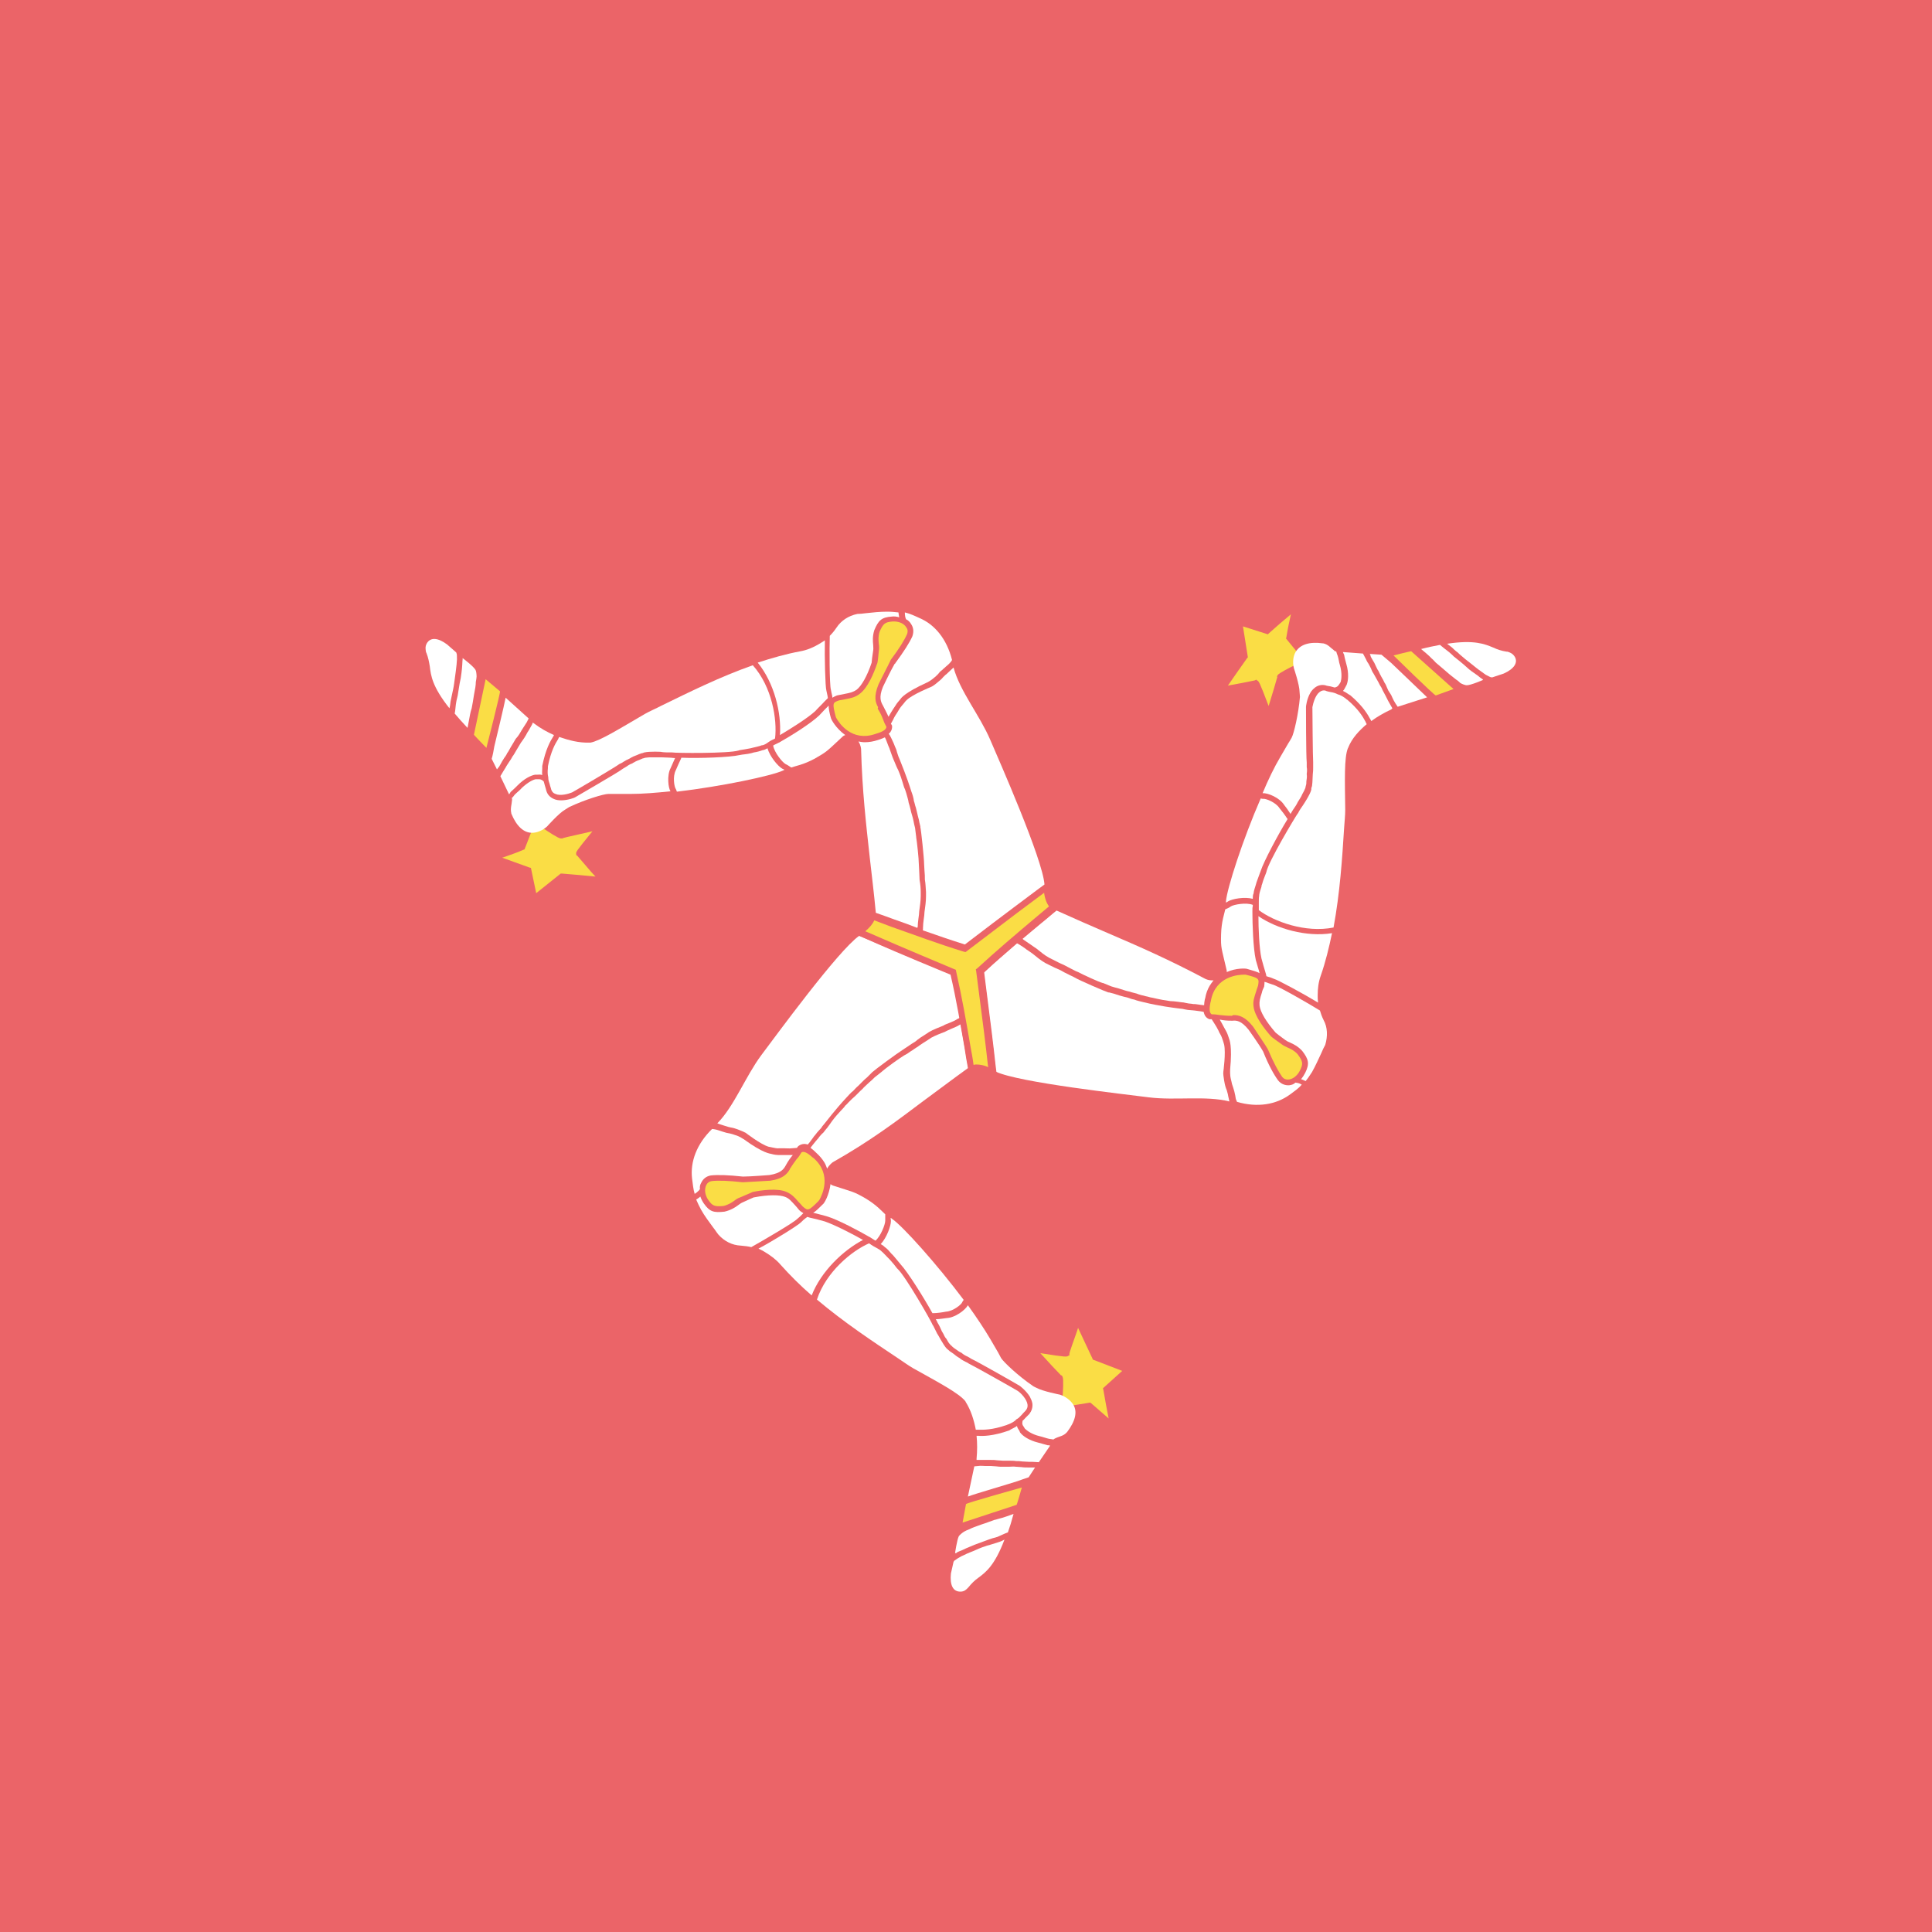 <?xml version="1.0" encoding="utf-8"?>
<!-- Generator: Adobe Illustrator 18.1.1, SVG Export Plug-In . SVG Version: 6.00 Build 0)  -->
<svg version="1.1" id="Flag" class="flag-im" xmlns="http://www.w3.org/2000/svg" xmlns:xlink="http://www.w3.org/1999/xlink" x="0px" y="0px"
	 viewBox="0 0 512 512" style="enable-background:new 0 0 512 512;" xml:space="preserve">
<style type="text/css">
	.flag-im .st0{clip-path:url(#SVGID_2_);fill:#EB6468;}
	.flag-im .st1{overflow:visible;}
	.flag-im .st2{fill:#FADD45;}
	.flag-im .st3{fill:#FFFFFF;}
	.flag-im .st4{fill:#EB6468;}
</style>
<g>
	<rect x="0" y="0" class="st0" width="512" height="512"/>
	<g class="st1">
		<g>
			<path class="st2" d="M293.8,375.9c-0.4-2-1-5.2-1.4-7.6l-0.1-0.4l5.1-4.6l-7.8-3l-0.1-0.3c-1.2-2.6-2.9-6.1-3.8-8.1
				c-0.1,0.4-0.3,0.9-0.5,1.5c-0.7,2-1.8,5-1.8,5.4l0,0.4l-0.3,0.1c-0.4,0.3-0.5,0.4-7.4-0.7c1.7,1.9,4.7,5.1,5.5,5.9l0.2,0l0.2,0.4
				c0.3,0.5,0.1,4,0,5.2c0.3,0.5,0.8,1.8,1.1,2.6l6.2-1l0.3,0.2C290.6,373.1,292.5,374.8,293.8,375.9z"/>
			<g>
				<path class="st2" d="M256,398.6c0.1-0.3,14.8-4.4,14.8-4.4s-1.3,4.6-1.4,4.6l-14.3,4.7L256,398.6z"/>
			</g>
			<g>
				<path class="st3" d="M253.6,411.4c0,0,0.8-0.4,1.4-0.6c1.4-0.7,2.6-1.1,3.2-1.4c1.7-0.6,4-1.5,4.4-1.6c0.5-0.2,1.1-0.3,1.7-0.5
					c1-0.4,1.9-0.9,2.8-1.2c0.5-1.4,1-3,1.5-4.9c-0.5,0.2-3,1.1-3.6,1.2c-0.5,0.1-0.9,0.3-1.5,0.4c-0.9,0.3-2.1,0.8-3.4,1.2
					c-1.5,0.5-2.5,0.9-3.3,1.3c-0.5,0.2-1,0.4-1.3,0.6c-0.5,0.3-1.2,0.9-1.4,1.2c-0.5,1-1,4.5-1,4.5
					C253.5,411.6,253.6,411.5,253.6,411.4z"/>
				<path class="st3" d="M269.4,392.6c1.2-0.4,2.2-0.8,3.2-1.1l1.7-2.6c-0.2,0-0.4,0-0.5,0c-0.1,0-0.2,0-0.3,0l-0.8,0
					c-0.7,0-1.4,0-2-0.1c-0.5,0-1-0.1-1.5-0.1c-0.6-0.1-1.2,0-1.8,0c-0.6,0-1.2,0-1.8,0c-0.5,0-1,0-1.6-0.1c-0.5,0-1-0.1-1.5-0.1
					c-0.5,0-1,0-1.5,0c-0.5,0-1.1-0.1-1.7,0l-1.1,0.1l-1.7,8C258.3,395.9,268.6,392.9,269.4,392.6z"/>
				<path class="st3" d="M258.8,386.9l0.6,0c0.6,0,1.2,0,1.8,0c0.5,0,0.9,0,1.4,0c0.6,0,1.1,0,1.7,0.1c0.5,0,1,0.1,1.5,0.1
					c0.6,0,1.2,0,1.7,0c0.6,0,1.2,0,1.8,0.1c0.5,0,1,0,1.6,0.1c0.6,0,1.2,0.1,1.8,0.1c0,0,0,0,0,0l0,0c0.3,0,0.6,0,0.9,0l1.7,0.1
					l3-4.4c-0.1,0-0.3-0.1-0.5-0.1l-0.2,0c-1.1-0.3-1.7-0.5-2.5-0.7c-2.4-0.6-4-1.7-4.7-2.6l-0.1-0.1l0-0.1
					c-0.1-0.1-0.1-0.2-0.2-0.4c-0.2-0.3-0.5-0.7-0.6-1.2c-0.5,0.4-1.1,0.6-1.6,0.9l-0.5,0.3c-4.3,1.5-6.9,1.5-8.2,1.4
					c-0.2,0-0.3,0-0.4,0c0.2,1.9,0.2,4,0,6.1L258.8,386.9C258.7,386.9,258.7,386.9,258.8,386.9z"/>
				<path class="st3" d="M258.6,378.9c0.2,0,0.4,0,0.7,0c1.3,0,3.6,0.1,7.6-1.3c0.1-0.1,0.3-0.1,0.5-0.2c0.7-0.3,1.5-0.7,2-1.3
					l0.2-0.1c0.4-0.2,0.8-0.7,1.3-1.2c0.3-0.4,0.7-0.7,1-1.1c0.3-0.4,0.5-0.9,0.4-1.5c-0.2-1.4-1.7-3-2.6-3.6
					c-0.6-0.4-11.8-6.7-12.7-7.1l-0.2-0.1c-0.3-0.2-0.6-0.4-0.9-0.5c-0.5-0.3-1.1-0.5-1.6-1c-0.6-0.3-1.2-0.8-1.7-1.2
					c-0.3-0.2-0.6-0.4-0.9-0.6l-0.2-0.2c-0.2-0.2-0.4-0.3-0.6-0.5c-0.9-0.9-2.4-3.9-2.5-3.9c-0.3-0.6-0.8-1.6-1.1-2.2l-0.1-0.1
					c-0.3-0.9-7.3-13.1-9.3-14.9c0,0-0.1-0.1-0.2-0.2c-0.5-0.7-1.1-1.4-1.9-2.3c-0.2-0.2-0.4-0.4-0.6-0.6c-0.5-0.5-1-1.1-1.6-1.6
					l-0.1-0.1c-0.3-0.3-0.9-0.6-1.4-0.9c-0.4-0.2-0.9-0.5-1.2-0.7c-0.1-0.1-0.3-0.2-0.6-0.4c-4.6,2-11.4,7.6-13.8,14.9
					c7.1,6,14.8,11.1,21.4,15.5c1.4,0.9,2.7,1.9,4.1,2.7c6.8,3.8,12.1,6.6,13.8,8.7c0,0,0.1,0.1,0.1,0.2
					C257.3,373.7,258.1,376.3,258.6,378.9L258.6,378.9z"/>
				<path class="st3" d="M264.9,408.6c0,0-1.3,0.4-1.9,0.6c-0.4,0.1-0.9,0.3-1.4,0.4c-0.9,0.3-1.8,0.6-3.1,1.2
					c-0.6,0.3-2.1,0.8-3,1.3c-0.5,0.2-0.9,0.4-1.2,0.6c-0.6,0.3-1.2,0.8-1.4,0.9l-0.2,0.3l-0.7,3.1c-0.3,3,0.5,4.8,2.5,4.8
					c1.1,0,1.6-0.6,2-1c0,0,0.1-0.1,0.1-0.1c0.9-1.1,1.7-1.9,2.7-2.6c1.9-1.4,4.3-3.2,6.9-10.1C266,408.1,265.5,408.4,264.9,408.6z"
					/>
				<path class="st3" d="M228.7,328.6c-2.8-1.6-7.5-4-10.1-4.9c-1.4-0.4-2.6-0.7-3.5-0.9c-0.6-0.1-1-0.3-1.2-0.3
					c-0.1,0.1-0.3,0.3-0.5,0.4c-0.4,0.3-0.7,0.6-1.1,1c-0.6,0.7-7.5,5-11.3,7c0.7,0.3,1.2,0.6,1.7,0.9c0,0,0,0,0,0
					c1.5,0.9,3,2,4.1,3.3c2.6,2.9,5.4,5.7,8.3,8.2C217.6,336.9,223.5,331.3,228.7,328.6z"/>
				<path class="st3" d="M218,319.2c-1,1-1.8,1.8-2.5,2.2c0.9,0.2,2,0.5,3.5,0.9c3.1,0.9,8.8,4,11.4,5.5c0.1,0,0.2,0.1,0.2,0.1
					c0.5,0.3,0.9,0.6,1.1,0.7c0.1,0.1,0.2,0.1,0.3,0.2c1.4-1.2,2.6-4.3,2.6-5.3c0-0.5,0-1.2,0-1.7c-0.8-0.7-2.2-2.4-5.2-4.2
					c-3.3-1.9-3.1-1.6-8.6-3.4c-0.3-0.1-0.5-0.2-0.7-0.4C219.7,316.8,218.4,319,218,319.2z"/>
				<g>
					<path class="st3" d="M185.8,313.5c0.5-1.1,1.4-1.8,2.6-2c1.9-0.2,4.7-0.1,8.4,0.3c0.1,0,0.2,0,0.3,0c1.7,0,6.8-0.4,6.8-0.4
						c3.1-0.5,3.8-1.6,4.3-2.5c0.7-1.3,1.3-2.1,1.9-2.8l-0.1,0c-0.8,0-1.6,0-2.3,0c-0.4,0-0.7,0-1.1,0c-0.8,0-1.5-0.1-2.2-0.3
						c-0.3-0.1-2.1-0.1-7.3-3.9c-0.1,0-1.1-0.8-2.3-1.1c-0.3-0.1-0.8-0.3-1.3-0.4c-0.3-0.1-0.7-0.1-1-0.2c-0.3-0.1-0.7-0.2-1-0.3
						c-0.7-0.2-1.4-0.5-2-0.6c-0.4-0.1-0.7-0.1-0.8-0.1c0,0,0,0,0,0c-4.1,4-5.8,8.7-5.3,13.1c0.2,1.4,0.3,2.8,0.7,4.1
						c0,0,0.1,0,0.1-0.1c0.2-0.1,0.5-0.3,0.9-0.7c0.1-0.1,0.3-0.3,0.4-0.5C185.4,314.6,185.5,314,185.8,313.5z"/>
					<g>
						<path class="st3" d="M215.4,301.6c0.2-0.3,0.4-0.6,0.7-0.9c0.3-0.4,0.6-0.8,1-1.2c0.3-0.3,0.6-0.6,0.8-1l0.5-0.6
							c0.5-0.6,3-3.9,5.8-6.9c0.6-0.6,1.2-1.4,1.9-1.9c0.4-0.4,0.8-0.9,1.3-1.3c0.3-0.3,0.6-0.6,0.9-0.9c0.6-0.6,1-1,1.5-1.4
							c0.4-0.4,0.8-0.8,1.3-1.3l0.1-0.1c0.5-0.5,6.6-5,7.9-5.8c0.5-0.3,1-0.7,1.5-1c0.6-0.4,1.3-0.9,2-1.3c0.8-0.7,1.7-1.3,2.7-1.9
							l0.9-0.6c1.2-0.7,2.6-1.2,3.8-1.7c0.4-0.3,1.1-0.5,1.8-0.8c0.7-0.3,1.4-0.6,2-1l0.2-0.1c0.2,0,0.4-0.2,0.4-0.4
							c-0.7-3.9-1.4-7.5-2.3-11.3c-13.9-5.7-18.4-7.7-22.7-9.5l-1.7-0.7c-5.6,3.9-22.3,26.8-26,31.7c-4.2,5.7-7.1,13.4-11.6,18
							c0.5,0.2,1.2,0.4,1.8,0.6c0.4,0.1,0.7,0.2,1,0.3c0.2,0.1,0.5,0.1,0.8,0.2c0.7,0.1,1.2,0.3,1.8,0.5c0.8,0.3,1.5,0.6,2.1,0.9
							c0,0,4,3.1,6.1,3.7c0.4,0.1,0.7,0.1,1,0.2c0.6,0.1,1.2,0.3,1.9,0.2c0.4,0,0.8,0,1.1,0c0.7,0,1.4,0.1,2.2,0l1.3-0.1
							c0.1-0.1,0.1-0.2,0.2-0.3l0.2-0.2c0.7-0.5,1.5-0.7,2.4-0.4C213.9,303.6,215,302.2,215.4,301.6z"/>
						<path class="st3" d="M244.8,291.7c3.7-2.7,7.5-5.6,11.8-8.7c-0.3-1.8-0.6-3.5-0.9-5.3c-0.4-2.1-0.7-4.1-1.1-6.2
							c-0.1,0-0.2,0-0.3,0.1c-0.6,0.4-1.4,0.7-2.1,1c-0.6,0.3-1.2,0.5-1.7,0.8c-1.3,0.5-2.6,1-3.7,1.6l-0.9,0.6
							c-0.9,0.6-1.8,1.1-2.7,1.8c-0.7,0.4-1.3,0.9-2,1.3c-0.5,0.4-1,0.7-1.6,1c-1.2,0.7-4.9,3.4-5.8,4.2l-0.1,0.1l-1.9,1.5
							c-0.5,0.5-0.9,0.9-1.4,1.3c-0.4,0.4-0.9,0.8-1.5,1.4c-0.2,0.3-0.5,0.5-0.9,0.9c-0.4,0.4-0.8,0.8-1.3,1.3
							c-0.6,0.5-1.2,1.1-1.8,1.7c-0.3,0.3-0.6,0.7-0.9,0.9c-0.4,0.7-1.7,1.7-3.5,4.1c-0.3,0.5-0.8,1.1-1.3,1.8l-0.5,0.6
							c-0.2,0.3-0.5,0.7-0.9,1c-0.3,0.4-0.7,0.7-0.9,1.1c-0.3,0.3-0.5,0.6-0.7,0.8c-0.4,0.5-1.4,1.7-1.4,1.8c0.4,0.3,0.8,0.6,1.2,1
							l0.2,0.2c0.9,0.8,1.7,1.7,2.3,2.7c0.3,0.5,0.5,1.1,0.7,1.6c0.6-1.1,1.5-1.7,1.5-1.7C230.6,302.4,237.5,297.2,244.8,291.7z"/>
					</g>
					<path class="st3" d="M210.7,319.4c-1.1-1.2-1.6-1.8-2.6-2.2c-1.5-0.6-4.5-0.6-8.2,0.1c0,0-0.1,0-0.1,0
						c-0.3,0.1-1.6,0.7-2.9,1.3c-0.5,0.2-0.9,0.5-1.3,0.8c-0.8,0.6-1.9,1.3-3.6,1.7c-2.8,0.3-3.9,0.1-5.5-2.2
						c-0.4-0.6-0.7-1.2-0.9-1.8c-0.3,0.3-1.1,0.8-1.1,0.8c0.4,0.9,0.8,1.8,1.3,2.7c0.9,1.6,2.1,3.2,3.2,4.7c0.5,0.6,0.9,1.3,1.4,1.9
						c1.6,1.8,3.7,2.8,5.9,2.9c1.1,0.1,2,0.2,2.8,0.4c2.5-1.4,11.3-6.5,12.2-7.5c0.5-0.4,0.8-0.7,1.1-1c0.2-0.2,0.3-0.3,0.5-0.5
						c-0.3-0.2-0.7-0.4-1.1-0.8C211.3,320.1,211,319.7,210.7,319.4z"/>
				</g>
				<path class="st3" d="M250.9,349.3c-0.8,0.1-2,0.3-2.9,0.3c0.3,0.5,0.4,0.8,0.5,1c0.4,0.6,0.8,1.5,1.1,2.2
					c0.3,0.5,0.5,0.8,0.7,1.3c0.1,0.2,0.3,0.5,0.5,0.7c0.4,0.7,0.6,1.1,1,1.5c0.1,0.2,0.5,0.4,0.6,0.6c0.2,0.2,0.5,0.4,0.8,0.6
					c0.5,0.4,1.1,0.8,1.6,1l0.1,0.1c0.5,0.4,1,0.7,1.5,0.9c0.4,0.2,0.7,0.4,1,0.6c1.6,0.7,12.8,7.1,12.9,7.2
					c0.1,0.1,1.6,1.2,2.6,2.8c0.3,0.6,0.6,1.2,0.7,1.9c0.1,1-0.2,1.9-0.8,2.7c-0.4,0.4-0.7,0.7-1,1c-0.3,0.3-0.5,0.6-0.8,0.8
					c-0.2,0.9,0,1.2,0.3,1.6c0.1,0.2,0.2,0.3,0.3,0.5c0.5,0.5,1.8,1.5,3.9,2c0.9,0.2,1.6,0.5,2.5,0.7c0.5,0.1,0.9,0.1,1.2,0.2
					c0,0,0.1-0.2,0.2-0.2c0.1,0,0.2-0.1,0.2-0.1c1.2-0.6,2.2-0.6,3.1-1.6c0,0,0.1-0.1,0.1-0.1c2.2-2.9,2.8-5.4,1.6-7.3
					c-0.7-1.1-2-2.1-3.5-2.6c0,0-4.6-0.9-6.2-1.8c0,0-0.9-0.4-1.1-0.6c-3.8-2.6-7.6-6.2-8.3-7.3c-0.2-0.4-0.8-1.5-0.8-1.5
					s-1.1-1.9-2.1-3.6c-1.6-2.7-3.6-5.7-5.9-8.9C255.8,347.2,253.1,349.2,250.9,349.3z"/>
				<path class="st3" d="M236.1,323.6c0,1.3-1.1,4.4-2.7,6.1c0.4,0.2,0.8,0.5,1.1,0.8c0.7,0.5,1.2,1.1,1.7,1.7l0.5,0.5
					c0.8,0.9,1.4,1.7,2,2.4c1.8,1.9,6.2,8.9,8.4,12.9c0.1,0,0.2,0,0.2,0c1,0,2.4-0.2,3.4-0.4c1.9-0.1,4.1-1.9,4.3-2.5l0.1-0.2
					c0.1-0.2,0.2-0.3,0.3-0.4c-7.2-9.6-16.2-19.6-19-21.5c-0.1-0.1-0.2-0.2-0.4-0.2C236.1,323.2,236.1,323.4,236.1,323.6z"/>
			</g>
			<path class="st2" d="M209.3,309.9c-0.7,1.2-1.8,2.5-5.2,3c-0.1,0-6.8,0.4-7,0.4c0,0-0.2,0-0.4,0c-3.6-0.4-6.3-0.5-8.1-0.3
				c-0.6,0.1-1.1,0.4-1.4,1c-0.6,1.1-0.4,2.7,0.5,4c1.1,1.6,1.7,1.8,4,1.6c1.3-0.3,2.2-0.9,2.9-1.4c0.5-0.4,1-0.7,1.6-0.9
				c3-1.3,3.1-1.3,3.2-1.4c2.4-0.5,6.7-1.1,9.1,0c1.3,0.6,2,1.3,3.1,2.6c0.3,0.3,0.7,0.7,1.1,1.2c1.4,1.2,1.5,1.3,4.2-1.4
				c0.1-0.1,0.1-0.2,0.3-0.4c0.6-1.1,3.4-6.6-1.6-11c-0.1-0.1-0.2-0.1-0.3-0.2c-1.3-1.2-2.3-1.7-2.9-1.3c-0.4,0.7-0.8,1.3-1.3,1.8
				c-0.5,0.7-1.1,1.5-1.8,2.6L209.3,309.9z"/>
		</g>
		<g>
			<path class="st2" d="M342.1,162.8c-1.6,1.3-4,3.4-5.8,5l-0.3,0.3l-6.6-2.1l1.3,8.2l-0.2,0.2c-1.6,2.3-3.9,5.5-5.1,7.3
				c0.4-0.1,1-0.2,1.6-0.3c2.1-0.4,5.2-1,5.6-1.1l0.3-0.2l0.2,0.2c0.5,0.2,0.6,0.2,3.1,6.8c0.8-2.5,2-6.6,2.3-7.7l-0.1-0.1l0.2-0.4
				c0.3-0.5,3.4-2.1,4.5-2.6c0.3-0.5,1.2-1.6,1.7-2.2l-4-4.9l0.1-0.3C341.2,167,341.7,164.5,342.1,162.8z"/>
			<g>
				<path class="st2" d="M380.5,184.3c-0.3,0.1-11.2-10.6-11.2-10.6s4.7-1.2,4.7-1.1l11.2,10L380.5,184.3z"/>
			</g>
			<g>
				<path class="st3" d="M392.9,180c0,0-0.8-0.5-1.2-0.9c-1.3-0.9-2.3-1.6-2.8-2.1c-1.3-1.2-3.2-2.7-3.6-3c-0.4-0.4-0.8-0.8-1.3-1.2
					c-0.9-0.7-1.7-1.3-2.4-1.9c-1.5,0.3-3.1,0.6-5,1.1c0.4,0.3,2.4,2,2.8,2.5c0.4,0.3,0.7,0.7,1.1,1.1c0.8,0.7,1.7,1.4,2.7,2.3
					c1.1,1,2.1,1.7,2.7,2.2c0.5,0.3,0.9,0.7,1.1,0.9c0.5,0.3,1.3,0.6,1.7,0.6c1.1,0,4.3-1.4,4.3-1.4C393,180.1,392.9,180,392.9,180z
					"/>
				<path class="st3" d="M368.7,175.7c-0.9-0.8-1.8-1.5-2.6-2.2l-3.1-0.2c0.1,0.2,0.2,0.3,0.2,0.5c0,0.1,0.1,0.2,0.1,0.3l0.4,0.7
					c0.4,0.6,0.7,1.2,0.9,1.7c0.2,0.4,0.4,0.9,0.7,1.3c0.3,0.6,0.5,1.1,0.8,1.6c0.3,0.5,0.6,1,0.8,1.5c0.3,0.4,0.5,0.9,0.7,1.4
					c0.2,0.5,0.4,0.9,0.7,1.3c0.3,0.4,0.5,0.8,0.7,1.3c0.2,0.5,0.5,1,0.8,1.5l0.6,0.9l7.8-2.5C377.1,183.7,369.3,176.3,368.7,175.7z
					"/>
				<path class="st3" d="M369,187.7l-0.3-0.5c-0.3-0.5-0.6-1.1-0.9-1.6c-0.2-0.4-0.4-0.8-0.6-1.2c-0.3-0.5-0.5-1-0.8-1.5
					c-0.2-0.5-0.4-0.9-0.7-1.3c-0.3-0.6-0.5-1-0.8-1.5c-0.3-0.5-0.6-1.1-0.9-1.6c-0.3-0.4-0.5-0.9-0.7-1.4c-0.3-0.5-0.5-1.1-0.9-1.6
					c0,0,0,0,0,0l0,0c-0.2-0.3-0.3-0.6-0.4-0.8l-0.8-1.5l-5.3-0.4c0,0.1,0.1,0.3,0.2,0.5l0.1,0.2c0.2,1.1,0.4,1.7,0.6,2.5
					c0.7,2.4,0.5,4.4,0.1,5.4l0,0.1l-0.1,0.1c-0.1,0.1-0.1,0.3-0.2,0.4c-0.2,0.3-0.3,0.7-0.7,1.1c0.6,0.3,1.1,0.6,1.5,0.9l0.5,0.3
					c3.5,3,4.7,5.3,5.3,6.4c0.1,0.2,0.2,0.3,0.2,0.4c1.6-1.2,3.4-2.2,5.3-3.1L369,187.7C369.1,187.8,369.1,187.8,369,187.7z"/>
				<path class="st3" d="M362.2,191.9c-0.1-0.1-0.2-0.3-0.3-0.6c-0.6-1.1-1.7-3.2-4.9-5.9c-0.1,0-0.3-0.2-0.4-0.3
					c-0.7-0.5-1.3-0.9-2.1-1.1l-0.2-0.1c-0.4-0.2-1-0.4-1.7-0.5c-0.5-0.1-1-0.2-1.4-0.4c-0.5-0.1-1,0-1.5,0.4
					c-1.1,0.8-1.7,2.9-1.9,4c0,0.7,0.1,13.6,0.2,14.6l0,0.2c0,0.3,0,0.7,0,1.1c0,0.6,0,1.2-0.1,1.9c0,0.7-0.1,1.4-0.1,2.1
					c0,0.4-0.1,0.7-0.1,1l-0.1,0.3c-0.1,0.2-0.1,0.5-0.1,0.7c-0.3,1.3-2.2,4.1-2.2,4.1c-0.4,0.6-1,1.4-1.3,2.1l-0.1,0.1
					c-0.6,0.8-7.8,12.8-8.3,15.5c0,0.1-0.1,0.2-0.1,0.3c-0.3,0.8-0.7,1.7-1,2.8c-0.1,0.3-0.2,0.5-0.2,0.8c-0.2,0.7-0.5,1.4-0.6,2.2
					l0,0.2c-0.1,0.4-0.1,1.1-0.1,1.7c0,0.5,0,1,0,1.4c0,0.1,0,0.3,0,0.7c4,3,12.3,6.1,19.8,4.6c1.7-9.2,2.3-18.3,2.8-26.3
					c0.1-1.7,0.3-3.3,0.3-4.9c-0.1-7.8-0.3-13.8,0.7-16.3c0,0,0.1-0.1,0.1-0.2C358.3,195.6,360.2,193.6,362.2,191.9L362.2,191.9z"/>
				<path class="st3" d="M384.8,171.6c0,0,1,1,1.5,1.3c0.3,0.3,0.6,0.6,1.1,1c0.7,0.6,1.4,1.2,2.6,2.1c0.5,0.4,1.7,1.4,2.6,2
					c0.4,0.3,0.8,0.6,1.1,0.8c0.6,0.3,1.3,0.7,1.5,0.7l0.3,0l3-1c2.7-1.2,3.9-2.9,2.9-4.5c-0.6-0.9-1.3-1.1-1.9-1.3c0,0-0.1,0-0.2,0
					c-1.4-0.2-2.5-0.6-3.6-1.1c-2.2-0.9-4.9-2.1-12.2-1C383.9,170.9,384.3,171.2,384.8,171.6z"/>
				<path class="st3" d="M333.5,242.8c0,3.2,0.2,8.5,0.8,11.2c0.4,1.4,0.7,2.6,1,3.5c0.2,0.6,0.3,1,0.3,1.2c0.2,0.1,0.4,0.1,0.6,0.2
					c0.5,0.1,0.9,0.3,1.4,0.5c0.9,0.2,8.1,4.1,11.7,6.3c-0.1-0.7-0.1-1.3-0.1-1.9c0,0,0,0,0,0c0-1.8,0.2-3.5,0.8-5.2
					c1.3-3.7,2.2-7.5,3-11.3C346.2,248.4,338.3,246.1,333.5,242.8z"/>
				<path class="st3" d="M330.6,256.8c1.4,0.4,2.5,0.7,3.2,1.1c-0.2-0.9-0.6-2-1-3.5c-0.7-3.1-0.9-9.6-0.9-12.6c0,0,0-0.3,0-0.3
					c0-0.6,0-1.1,0.1-1.3c0-0.1,0-0.3,0-0.4c-1.7-0.7-5-0.1-5.8,0.4c-0.4,0.3-1,0.6-1.5,0.8c-0.2,1.1-1,3.1-1.1,6.6
					c-0.1,3.8,0.1,3.5,1.4,9.2c0.1,0.3,0.1,0.5,0.1,0.8C327.6,256.5,330.2,256.6,330.6,256.8z"/>
				<g>
					<path class="st3" d="M341.7,287.6c-1.2,0.1-2.3-0.4-3-1.3c-1.1-1.5-2.5-4-3.9-7.5c0-0.1-0.1-0.2-0.1-0.2
						c-0.8-1.5-3.8-5.7-3.8-5.7c-2-2.5-3.3-2.5-4.3-2.4c-1.5,0-2.5-0.1-3.3-0.3l0,0.1c0.4,0.7,0.8,1.4,1.1,2
						c0.2,0.3,0.3,0.6,0.5,0.9c0.4,0.7,0.6,1.4,0.8,2c0.1,0.3,0.9,1.9,0.3,8.2c0,0.1-0.1,1.4,0.2,2.6c0.1,0.3,0.2,0.9,0.3,1.3
						c0.1,0.3,0.2,0.6,0.3,0.9c0.1,0.3,0.2,0.7,0.3,1c0.2,0.7,0.3,1.4,0.4,2c0.1,0.4,0.3,0.6,0.3,0.8c0,0,0,0,0,0
						c5.5,1.6,10.4,0.7,14-1.9c1.2-0.9,2.3-1.6,3.2-2.7c0,0-0.1,0-0.1,0c-0.2-0.1-0.5-0.3-1-0.4c-0.2,0-0.4-0.1-0.6-0.1
						C342.8,287.4,342.3,287.5,341.7,287.6z"/>
					<g>
						<path class="st3" d="M316.6,267.8c-0.3,0-0.7-0.1-1.1-0.1c-0.4,0-1-0.1-1.5-0.2c-0.4-0.1-0.8-0.2-1.2-0.2l-0.8-0.1
							c-0.8-0.1-4.9-0.6-8.9-1.6c-0.8-0.2-1.8-0.4-2.5-0.7c-0.6-0.1-1.2-0.3-1.7-0.5c-0.4-0.1-0.8-0.2-1.2-0.3
							c-0.8-0.2-1.4-0.4-2-0.6c-0.5-0.2-1.1-0.3-1.8-0.5l-0.2,0c-0.7-0.2-7.7-3.2-9-4c-0.5-0.3-1.1-0.5-1.6-0.8
							c-0.7-0.3-1.4-0.7-2.1-1.1c-1-0.4-2-0.9-3-1.4l-1-0.5c-1.2-0.7-2.3-1.6-3.4-2.5c-0.4-0.3-1-0.7-1.6-1.1
							c-0.6-0.5-1.3-0.9-1.9-1.3l-0.2-0.1c-0.1-0.1-0.4-0.3-0.5-0.1c-3,2.6-5.8,5-8.7,7.7c1.9,14.9,2.5,19.7,3,24.4l0.2,1.8
							c6.1,2.9,34.4,6,40.5,6.8c7,0.9,15.1-0.5,21.4,1.1c-0.1-0.6-0.3-1.2-0.4-1.9c-0.1-0.4-0.2-0.7-0.3-1.1
							c-0.1-0.2-0.2-0.5-0.3-0.8c-0.2-0.6-0.3-1.3-0.4-1.8c-0.1-0.9-0.3-1.6-0.2-2.3c0,0,0.7-5,0.2-7.2c-0.1-0.4-0.2-0.7-0.3-1
							c-0.2-0.6-0.4-1.2-0.7-1.7c-0.2-0.3-0.4-0.7-0.5-1c-0.3-0.6-0.7-1.3-1.1-1.9l-0.7-1.1c-0.1,0-0.2,0-0.4,0l-0.2,0
							c-0.8-0.3-1.3-0.9-1.5-1.9C319.1,268.1,317.3,267.9,316.6,267.8z"/>
						<path class="st3" d="M293.4,247.2c-4.2-1.8-8.5-3.7-13.4-5.9c-1.4,1.1-2.7,2.3-4.1,3.4c-1.6,1.3-3.2,2.7-4.9,4.1
							c0.1,0.1,0.1,0.1,0.2,0.2c0.6,0.4,1.3,0.9,1.9,1.3c0.6,0.4,1.1,0.8,1.6,1.1c1.1,0.9,2.2,1.8,3.3,2.4l1,0.5
							c1,0.5,1.9,1,2.9,1.4c0.7,0.4,1.4,0.7,2.1,1.1c0.6,0.3,1.1,0.6,1.7,0.8c1.3,0.7,5.4,2.6,6.5,2.9l0.1,0l2.2,0.9
							c0.7,0.2,1.3,0.4,1.8,0.5c0.6,0.2,1.2,0.4,1.9,0.6c0.3,0.1,0.7,0.2,1.2,0.3c0.5,0.2,1.1,0.3,1.8,0.5c0.7,0.3,1.6,0.5,2.4,0.7
							c0.5,0.1,0.9,0.2,1.2,0.3c0.8,0.1,2.3,0.6,5.3,1c0.6,0,1.4,0.1,2.2,0.2l0.7,0.1c0.4,0,0.9,0.1,1.3,0.2c0.5,0.1,1,0.2,1.4,0.2
							c0.4,0.1,0.7,0.1,1.1,0.1c0.6,0.1,2.2,0.3,2.3,0.3c0-0.5,0.1-1,0.2-1.6l0.1-0.3c0.2-1.2,0.6-2.3,1.2-3.3c0.3-0.5,0.7-1,1-1.4
							c-1.3,0.1-2.2-0.4-2.2-0.4C309.8,254.3,301.8,250.8,293.4,247.2z"/>
					</g>
					<path class="st3" d="M334.4,263.1c-0.5,1.5-0.7,2.3-0.6,3.4c0.2,1.7,1.7,4.2,4.2,7.1c0,0,0.1,0.1,0.1,0.1
						c0.2,0.2,1.4,1.1,2.5,1.9c0.4,0.3,0.8,0.5,1.3,0.7c0.9,0.4,2.1,1,3.2,2.2c1.7,2.2,2,3.4,0.8,5.8c-0.3,0.6-0.7,1.2-1.1,1.7
						c0.4,0.1,1.2,0.5,1.2,0.5c0.6-0.7,1.1-1.5,1.7-2.4c0.9-1.6,1.7-3.4,2.5-5.1c0.3-0.7,0.6-1.4,1-2.1c0.7-2.3,0.6-4.7-0.4-6.5
						c-0.5-1-0.8-1.9-1-2.6c-2.4-1.5-11.2-6.6-12.6-6.9c-0.5-0.2-1-0.3-1.4-0.5c-0.2-0.1-0.4-0.1-0.7-0.2c0,0.4,0,0.8-0.1,1.3
						C334.7,262.1,334.5,262.6,334.4,263.1z"/>
				</g>
				<path class="st3" d="M340.3,213.3c0.5,0.6,1.2,1.6,1.7,2.4c0.3-0.5,0.5-0.8,0.6-1c0.4-0.6,1-1.4,1.3-2.1
					c0.3-0.5,0.5-0.8,0.8-1.3c0.1-0.2,0.3-0.5,0.4-0.8c0.4-0.7,0.6-1.1,0.8-1.6c0.1-0.2,0.1-0.6,0.2-0.8c0.1-0.3,0.1-0.7,0.1-1
					c0.1-0.6,0.2-1.3,0.1-1.9l0-0.2c0.1-0.6,0.1-1.2,0-1.7c0-0.4,0-0.8,0-1.2c-0.2-1.8-0.2-14.7-0.2-14.8c0-0.1,0.2-2,1.1-3.6
					c0.3-0.6,0.8-1.1,1.3-1.5c0.8-0.6,1.7-0.8,2.7-0.6c0.5,0.2,1,0.2,1.4,0.3c0.4,0.1,0.7,0.2,1.1,0.3c0.9-0.2,1-0.6,1.3-1
					c0.1-0.2,0.2-0.3,0.3-0.5c0.2-0.7,0.4-2.3-0.2-4.4c-0.3-0.9-0.3-1.6-0.6-2.5c-0.2-0.5-0.3-0.8-0.4-1.2c0,0-0.2,0-0.3,0
					c-0.1,0-0.2-0.2-0.2-0.2c-1.1-0.8-1.6-1.6-2.9-1.9c0,0-0.1,0-0.1,0c-3.6-0.5-6,0.3-7.2,2.2c-0.7,1.1-0.9,2.8-0.5,4.4
					c0,0,1.5,4.4,1.5,6.3c0,0.1,0.1,1,0.1,1.3c-0.4,4.6-1.6,9.7-2.2,10.8c-0.2,0.4-0.9,1.5-0.9,1.5s-1.1,1.9-2.1,3.6
					c-1.6,2.7-3.2,6-4.7,9.6C336,210.1,339.1,211.4,340.3,213.3z"/>
				<path class="st3" d="M325.4,238.9c1.1-0.7,4.4-1.3,6.6-0.7c0-0.5,0-1,0.2-1.4c0.1-0.9,0.4-1.6,0.6-2.3l0.2-0.7
					c0.4-1.2,0.8-2.1,1.1-3c0.8-2.5,4.7-9.8,7.1-13.7c0-0.1,0-0.2-0.1-0.2c-0.5-0.8-1.4-2-2-2.7c-1-1.6-3.7-2.6-4.3-2.5l-0.2,0
					c-0.2,0-0.4-0.1-0.5-0.1c-4.8,11-8.9,23.8-9.2,27.2c0,0.2,0,0.3,0,0.4C325.1,239.1,325.3,239,325.4,238.9z"/>
			</g>
			<path class="st2" d="M326.9,269c1.4,0,3.1,0.4,5.2,3.1c0,0,3.8,5.7,3.8,5.8c0,0,0.1,0.2,0.2,0.4c1.4,3.3,2.7,5.7,3.7,7.1
				c0.4,0.5,0.9,0.7,1.5,0.7c1.2,0,2.5-1,3.2-2.4c0.9-1.8,0.8-2.4-0.6-4.3c-0.9-1-1.8-1.4-2.7-1.8c-0.6-0.3-1.1-0.5-1.6-0.9
				c-2.7-1.9-2.7-2-2.8-2.1c-1.6-1.8-4.3-5.2-4.6-7.9c-0.2-1.4,0.2-2.4,0.7-4c0.1-0.4,0.3-0.9,0.5-1.5c0.3-1.8,0.4-2-3.3-2.9
				c-0.1,0-0.2,0-0.5,0c-1.2,0-7.5,0.3-8.7,6.9c0,0.1,0,0.2-0.1,0.4c-0.4,1.8-0.3,2.8,0.3,3.2c0.8,0,1.5,0.1,2.2,0.2
				c0.9,0.1,1.8,0.2,3.1,0.2L326.9,269z"/>
		</g>
		<g>
			<path class="st2" d="M263.1,284.4c-2.7-1.4-4.7-1.6-5.6-1c-1.5-8.6-2.9-17.2-4.9-25.8c-16.3-6.8-19.7-8.3-25.1-10.7
				c2.5-1.6,3.7-3.2,3.7-4.4c8.2,3,16.3,6.1,24.7,8.7c14-10.7,17.1-12.9,21.8-16.4c0.2,3,0.9,4.9,2,5.4
				c-6.7,5.6-13.4,11.1-19.9,17.1C262.1,274.8,262.5,278.6,263.1,284.4L263.1,284.4z"/>
			<path class="st4" d="M264.3,286l-1.6-0.8c-1.5-0.8-2.9-1.2-3.8-1.2c-0.4,0-0.6,0.1-0.8,0.2l-1.2,0.8l-0.3-1.5
				c-0.4-2-0.7-3.9-1-5.9c-1.1-6.3-2.2-12.9-3.7-19.3c-13.8-5.7-18.3-7.7-22.6-9.6l-3.7-1.6l1.5-1c2.6-1.7,3.3-3,3.2-3.5l-0.1-1.5
				l1.4,0.5c1.9,0.7,3.7,1.4,5.6,2c6.1,2.2,12.3,4.5,18.6,6.5c11.9-9.1,15.9-12,19.6-14.8l3.2-2.4l0.1,1.8c0.2,3.1,1,4.3,1.4,4.5
				l1.3,0.7l-1.1,1c-1.5,1.3-3.1,2.6-4.6,3.8c-4.9,4.1-10.1,8.4-14.9,12.9c1.9,14.9,2.5,19.7,3,24.4L264.3,286z M258.8,282.1
				c0.9,0,2,0.2,3.1,0.7l-0.1-0.5c-0.5-4.7-1.1-9.6-3.1-24.9l-0.1-0.5l0.4-0.3c5-4.6,10.2-9,15.3-13.3c1.2-1,2.5-2.1,3.7-3.1
				c-0.6-0.8-1.1-2-1.3-3.6l-0.4,0.3c-3.8,2.8-7.8,5.8-20,15.1l-0.4,0.3l-0.5-0.1c-6.5-2-13-4.4-19.2-6.6c-1.5-0.6-3-1.1-4.5-1.7
				c-0.4,0.9-1.2,1.9-2.4,2.9l0.5,0.2c4.4,1.9,8.9,3.9,23,9.8l0.5,0.2l0.1,0.5c1.5,6.6,2.7,13.4,3.8,19.9c0.3,1.6,0.6,3.2,0.8,4.8
				C258.4,282.1,258.6,282.1,258.8,282.1z"/>
		</g>
		<g>
			<path class="st2" d="M133.1,227.3c1.9,0.7,5,1.8,7.2,2.6l0.4,0.1l1.4,6.7l6.5-5.2l0.3,0c2.8,0.2,6.7,0.6,8.9,0.8
				c-0.3-0.3-0.6-0.7-1.1-1.2c-1.4-1.6-3.4-4-3.7-4.3l-0.3-0.2l0-0.3c-0.1-0.5-0.1-0.6,4.3-6c-2.5,0.6-6.8,1.5-7.8,1.8l-0.1,0.1
				l-0.5,0c-0.6,0-3.5-1.9-4.5-2.6c-0.6,0-2-0.2-2.8-0.4l-2.3,5.9l-0.3,0.1C137.2,225.9,134.8,226.7,133.1,227.3z"/>
			<g>
				<path class="st2" d="M132.5,183.2c0.2,0.2-3.6,15-3.6,15s-3.4-3.5-3.3-3.5l3.1-14.7L132.5,183.2z"/>
			</g>
			<g>
				<path class="st3" d="M122.6,174.7c0,0-0.1,0.9-0.1,1.5c-0.1,1.6-0.3,2.8-0.4,3.5c-0.4,1.7-0.7,4.2-0.8,4.6
					c-0.1,0.6-0.3,1.1-0.4,1.8c-0.2,1.1-0.2,2.1-0.4,3c1,1.2,2.1,2.4,3.4,3.8c0.1-0.5,0.6-3.1,0.7-3.7c0.1-0.5,0.2-0.9,0.4-1.5
					c0.2-1,0.4-2.2,0.6-3.5c0.3-1.5,0.5-2.6,0.5-3.5c0.1-0.6,0.2-1.1,0.2-1.4c0-0.6-0.1-1.5-0.3-1.8c-0.6-1-3.4-3.1-3.4-3.1
					C122.6,174.5,122.6,174.6,122.6,174.7z"/>
				<path class="st3" d="M131,197.8c-0.2,1.2-0.4,2.3-0.7,3.3l1.4,2.8c0.1-0.1,0.2-0.3,0.3-0.4c0.1-0.1,0.1-0.2,0.2-0.2l0.4-0.7
					c0.3-0.6,0.7-1.2,1-1.7c0.3-0.4,0.6-0.8,0.8-1.3c0.4-0.5,0.6-1,0.9-1.5c0.3-0.5,0.6-1,0.9-1.5c0.2-0.4,0.5-0.9,0.9-1.3
					c0.3-0.4,0.6-0.8,0.8-1.2c0.2-0.4,0.5-0.8,0.8-1.3c0.3-0.5,0.6-0.9,0.9-1.4l0.5-1l-6.1-5.5C133.7,186.6,131.2,197,131,197.8z"/>
				<path class="st3" d="M141.2,191.5L141,192c-0.3,0.5-0.6,1.1-0.9,1.6c-0.3,0.4-0.5,0.8-0.7,1.2c-0.3,0.5-0.6,1-0.9,1.4
					c-0.3,0.4-0.6,0.8-0.8,1.2c-0.3,0.5-0.6,1-0.9,1.5c-0.3,0.5-0.6,1.1-1,1.6c-0.2,0.4-0.5,0.9-0.8,1.3c-0.3,0.5-0.7,1-1,1.6
					c0,0,0,0,0,0h0c-0.2,0.3-0.3,0.5-0.5,0.8l-0.9,1.5l2.3,4.8c0.1-0.1,0.2-0.2,0.3-0.4l0.1-0.2c0.8-0.7,1.3-1.2,1.9-1.8
					c1.8-1.8,3.5-2.6,4.6-2.8l0.1,0l0.1,0c0.1,0,0.3,0,0.4,0c0.4,0,0.8-0.1,1.3,0.1c-0.1-0.6,0-1.2,0-1.8l0-0.6
					c0.9-4.5,2.2-6.7,2.9-7.8c0.1-0.2,0.2-0.3,0.2-0.4c-1.8-0.8-3.6-1.8-5.3-3.1L141.2,191.5C141.3,191.4,141.3,191.5,141.2,191.5z"
					/>
				<path class="st3" d="M148.2,195.3c-0.1,0.2-0.2,0.3-0.3,0.6c-0.7,1.1-1.9,3.1-2.7,7.2c0,0.1,0,0.3,0,0.5
					c-0.1,0.8-0.1,1.6,0.1,2.4l0,0.2c0,0.5,0.2,1.1,0.4,1.7c0.1,0.5,0.3,0.9,0.4,1.4c0.2,0.5,0.5,0.9,1.1,1.1c1.3,0.6,3.4,0,4.4-0.4
					c0.6-0.3,11.8-6.9,12.5-7.5l0.2-0.1c0.3-0.1,0.6-0.3,0.9-0.5c0.5-0.3,1-0.6,1.7-0.9c0.6-0.4,1.3-0.7,1.9-0.9
					c0.4-0.2,0.7-0.3,1-0.4l0.3-0.1c0.3,0,0.5-0.2,0.7-0.2c1.3-0.3,4.6-0.2,4.6-0.1c0.7,0.1,1.7,0.1,2.5,0.1l0.2,0
					c1,0.2,15,0.3,17.6-0.5c0.1,0,0.2-0.1,0.3-0.1c0.8-0.1,1.8-0.3,2.9-0.5c0.3-0.1,0.5-0.1,0.8-0.2c0.7-0.2,1.5-0.3,2.2-0.6l0.2,0
					c0.4-0.1,1-0.4,1.5-0.8c0.4-0.3,0.8-0.5,1.2-0.7c0.1,0,0.3-0.1,0.6-0.3c0.6-5-0.8-13.7-5.9-19.4c-8.8,3.1-17,7.2-24.2,10.7
					c-1.5,0.8-3,1.4-4.4,2.2c-6.7,3.9-11.8,7.1-14.4,7.6c-0.1,0-0.2,0-0.2,0C153.4,196.9,150.8,196.2,148.2,195.3L148.2,195.3z"/>
				<path class="st3" d="M119.4,185.9c0,0,0.3-1.4,0.4-1.9c0.1-0.4,0.2-0.9,0.3-1.4c0.2-0.9,0.3-1.9,0.5-3.3
					c0.1-0.7,0.3-2.2,0.4-3.2c0-0.5,0.1-1,0.1-1.3c0-0.7,0-1.5-0.1-1.6l-0.1-0.3l-2.4-2.1c-2.4-1.8-4.4-2-5.4-0.3
					c-0.5,0.9-0.3,1.7-0.2,2.3c0,0,0,0.1,0.1,0.2c0.5,1.3,0.7,2.4,0.9,3.6c0.3,2.4,0.6,5.3,5.2,11.1
					C119.3,187.1,119.3,186.5,119.4,185.9z"/>
				<path class="st3" d="M206.7,194.8c2.7-1.6,7.2-4.4,9.3-6.3c1-1.1,1.9-1.9,2.5-2.6c0.4-0.4,0.7-0.7,0.9-0.9
					c0-0.2-0.1-0.4-0.1-0.6c-0.1-0.5-0.2-0.9-0.3-1.4c-0.3-0.9-0.5-9-0.4-13.3c-0.6,0.4-1.1,0.7-1.6,1c0,0,0,0,0,0
					c-1.5,0.9-3.2,1.6-4.9,1.9c-3.8,0.7-7.6,1.8-11.3,3C205.2,181,207.1,188.9,206.7,194.8z"/>
				<path class="st3" d="M220.2,190.3c-0.4-1.4-0.6-2.5-0.6-3.3c-0.6,0.6-1.5,1.5-2.5,2.6c-2.3,2.2-7.8,5.6-10.5,7.1
					c0,0.1-0.2,0.1-0.2,0.1c-0.6,0.3-1,0.5-1.2,0.6c-0.1,0-0.2,0.1-0.3,0.2c0.3,1.8,2.4,4.4,3.3,4.9c0.5,0.2,1,0.6,1.5,0.9
					c1-0.4,3.2-0.7,6.3-2.4c3.3-1.9,3-1.8,7.3-5.8c0.2-0.2,0.4-0.3,0.7-0.4C221.5,193,220.3,190.7,220.2,190.3z"/>
				<g>
					<path class="st3" d="M241.4,165.3c0.7,1,0.8,2.1,0.4,3.3c-0.8,1.8-2.3,4.1-4.5,7.1c0,0.1-0.1,0.2-0.2,0.2
						c-0.9,1.5-3.1,6.1-3.1,6.1c-1.2,2.9-0.5,4.1,0,5c0.7,1.3,1.1,2.2,1.5,3l0-0.1c0.4-0.7,0.8-1.4,1.2-2c0.2-0.3,0.4-0.6,0.6-0.9
						c0.4-0.7,0.9-1.2,1.3-1.7c0.2-0.3,1.1-1.7,7-4.4c0.1,0,1.2-0.6,2.2-1.5c0.2-0.2,0.7-0.6,1-1c0.2-0.3,0.4-0.5,0.7-0.7
						c0.3-0.2,0.5-0.5,0.8-0.7c0.5-0.5,1.1-0.9,1.5-1.4c0.3-0.3,0.4-0.5,0.5-0.7c0,0,0,0,0,0c-1.4-5.6-4.6-9.4-8.6-11.1
						c-1.3-0.6-2.6-1.2-3.9-1.5c0,0,0,0.1,0,0.1c0,0.2,0,0.6,0.1,1.1c0.1,0.2,0.1,0.4,0.2,0.6C240.7,164.4,241.1,164.8,241.4,165.3z
						"/>
					<g>
						<path class="st3" d="M236.8,196.9c0.1,0.3,0.3,0.7,0.4,1c0.2,0.4,0.4,0.9,0.5,1.4c0.1,0.4,0.3,0.8,0.4,1.2l0.3,0.7
							c0.3,0.8,1.9,4.6,3.1,8.5c0.3,0.8,0.6,1.7,0.7,2.6c0.2,0.5,0.3,1.2,0.5,1.7c0.1,0.4,0.2,0.8,0.3,1.2c0.2,0.8,0.3,1.4,0.5,2
							c0.1,0.5,0.2,1.1,0.4,1.8l0,0.2c0.2,0.7,1,8.3,1,9.8c0,0.6,0.1,1.2,0.1,1.8c0.1,0.8,0.1,1.6,0.1,2.3c0.2,1.1,0.2,2.1,0.3,3.3
							l0,1.1c0,1.4-0.2,2.8-0.4,4.2c0,0.5-0.1,1.2-0.2,1.9c-0.1,0.8-0.2,1.6-0.2,2.3l0,0.2c0,0.2-0.1,0.5,0.1,0.5
							c3.7,1.3,7.2,2.5,11,3.7c11.9-9.1,15.9-12,19.6-14.8l1.5-1.1c-0.5-6.8-12-32.8-14.4-38.4c-2.8-6.5-8-12.8-9.7-19.1
							c-0.4,0.4-1,0.9-1.4,1.3c-0.3,0.3-0.5,0.5-0.8,0.7c-0.2,0.2-0.4,0.4-0.6,0.6c-0.4,0.5-0.9,0.9-1.4,1.3c-0.7,0.6-1.2,1-1.9,1.3
							c0,0-4.7,1.9-6.3,3.4c-0.3,0.3-0.5,0.5-0.7,0.8c-0.4,0.5-0.8,0.9-1.2,1.5c-0.2,0.3-0.4,0.7-0.6,1c-0.4,0.6-0.8,1.2-1.1,1.9
							l-0.6,1.1c0.1,0.1,0.1,0.2,0.2,0.3l0.1,0.2c0.1,0.8-0.2,1.6-0.9,2.2C235.8,194.6,236.5,196.3,236.8,196.9z"/>
						<path class="st3" d="M230.5,227.3c0.5,4.5,1.1,9.2,1.6,14.6c1.7,0.6,3.4,1.2,5,1.8c2,0.7,4,1.4,6,2.2c0-0.1,0-0.2,0.1-0.2
							c0-0.7,0.1-1.5,0.2-2.3c0.1-0.7,0.2-1.4,0.2-1.9c0.2-1.4,0.4-2.8,0.4-4l0-1.1c0-1.1-0.1-2.1-0.3-3.2c0-0.8-0.1-1.6-0.1-2.3
							c0-0.6-0.1-1.3-0.1-1.9c0-1.4-0.5-6-0.7-7.1l0-0.1l-0.3-2.4c-0.2-0.7-0.3-1.3-0.4-1.8c-0.1-0.6-0.3-1.2-0.5-1.9
							c-0.1-0.3-0.2-0.7-0.3-1.2c-0.1-0.5-0.3-1.1-0.5-1.8c-0.1-0.8-0.4-1.6-0.6-2.4c-0.1-0.4-0.3-0.9-0.4-1.2
							c-0.4-0.7-0.6-2.3-1.8-5.1c-0.3-0.5-0.6-1.3-0.9-2l-0.3-0.7c-0.2-0.4-0.3-0.8-0.5-1.3c-0.2-0.5-0.3-0.9-0.5-1.4
							c-0.1-0.4-0.3-0.7-0.4-1c-0.2-0.6-0.8-2.1-0.9-2.2c-0.4,0.2-0.9,0.4-1.5,0.6l-0.3,0.1c-1.2,0.4-2.4,0.6-3.5,0.6
							c-0.6,0-1.2-0.1-1.7-0.2c0.7,1.1,0.7,2.1,0.7,2.1C228.5,209.6,229.5,218.2,230.5,227.3z"/>
					</g>
					<path class="st3" d="M223.8,183.9c1.6-0.3,2.3-0.5,3.2-1.1c1.3-1,2.8-3.6,4-7.2c0,0,0-0.1,0-0.1c0-0.3,0.2-1.8,0.4-3.1
						c0.1-0.5,0-1,0-1.5c-0.1-1-0.2-2.3,0.3-3.9c1.1-2.6,1.9-3.4,4.6-3.6c0.7-0.1,1.4,0,2,0.2c-0.1-0.4-0.2-1.3-0.2-1.3
						c-0.9-0.1-1.9-0.2-3-0.2c-1.9,0-3.8,0.2-5.6,0.4c-0.8,0.1-1.6,0.2-2.3,0.2c-2.4,0.5-4.3,1.8-5.5,3.6c-0.6,0.9-1.2,1.6-1.8,2.2
						c-0.1,2.9-0.1,13,0.3,14.3c0.1,0.6,0.2,1,0.3,1.4c0,0.2,0.1,0.4,0.1,0.7c0.3-0.2,0.7-0.4,1.2-0.6
						C222.8,184.1,223.4,184,223.8,183.9z"/>
				</g>
				<path class="st3" d="M177.7,203.6c0.3-0.7,0.8-1.8,1.2-2.7c-0.5,0-0.9-0.1-1.1-0.1c-0.7,0-1.7-0.1-2.5-0.1c-0.5,0-0.9,0-1.5,0
					c-0.3,0-0.6,0-0.9,0c-0.8,0-1.2,0-1.8,0.1c-0.2,0-0.6,0.2-0.8,0.2c-0.3,0.1-0.6,0.3-0.9,0.4c-0.6,0.2-1.2,0.5-1.7,0.8l-0.1,0.1
					c-0.6,0.2-1.1,0.5-1.5,0.8c-0.3,0.2-0.7,0.4-1,0.6c-1.4,1.1-12.6,7.5-12.7,7.6c-0.1,0.1-1.9,0.8-3.7,0.8c-0.7,0-1.4-0.1-2-0.4
					c-0.9-0.4-1.6-1.1-1.9-2.1c-0.1-0.5-0.3-1-0.4-1.4c-0.1-0.4-0.2-0.7-0.3-1.1c-0.6-0.6-1-0.6-1.5-0.6c-0.2,0-0.4,0-0.6,0
					c-0.7,0.1-2.1,0.8-3.7,2.3c-0.6,0.7-1.2,1.1-1.9,1.8c-0.3,0.4-0.5,0.7-0.8,0.9c0,0,0.1,0.2,0.1,0.2c0,0.1,0,0.3,0,0.3
					c-0.1,1.3-0.5,2.2-0.2,3.5c0,0,0,0.1,0,0.1c1.4,3.4,3.3,5.1,5.5,5.1c1.3,0,2.8-0.6,4-1.7c0,0,3.1-3.5,4.7-4.4
					c0,0,0.8-0.5,1.1-0.7c4.2-2,9.2-3.5,10.4-3.5c0.4,0,1.7,0,1.7,0s2.2,0,4.2,0c3.1,0,6.8-0.3,10.6-0.7
					C177.1,208.9,176.7,205.5,177.7,203.6z"/>
				<path class="st3" d="M207.3,203.7c-1.1-0.6-3.3-3.2-3.9-5.4c-0.4,0.2-0.9,0.5-1.3,0.5c-0.8,0.3-1.6,0.5-2.3,0.6l-0.7,0.2
					c-1.2,0.3-2.2,0.3-3.1,0.5c-2.5,0.6-10.8,0.9-15.4,0.7c-0.1,0.1-0.1,0.1-0.1,0.2c-0.4,0.8-1,2.2-1.4,3.1c-0.9,1.7-0.4,4.5,0,5
					l0.1,0.2c0.1,0.2,0.1,0.4,0.2,0.5c11.9-1.4,25.1-4.2,28.1-5.6c0.1-0.1,0.3-0.1,0.4-0.2C207.7,203.9,207.5,203.8,207.3,203.7z"/>
			</g>
			<path class="st2" d="M232.7,187.4c-0.7-1.2-1.2-2.8,0.1-6c0-0.1,3.1-6.1,3.1-6.2c0,0,0.1-0.2,0.2-0.4c2.2-2.9,3.6-5.2,4.3-6.8
				c0.2-0.6,0.2-1.2-0.2-1.7c-0.6-1.1-2.1-1.7-3.7-1.6c-2,0.2-2.4,0.5-3.4,2.7c-0.4,1.3-0.3,2.3-0.2,3.3c0.1,0.6,0.1,1.2,0,1.8
				c-0.3,3.3-0.4,3.3-0.5,3.5c-0.8,2.3-2.4,6.3-4.6,7.9c-1.2,0.9-2.2,1.1-3.8,1.4c-0.5,0.1-1,0.2-1.6,0.3c-1.7,0.6-1.9,0.6-0.9,4.4
				c0,0.1,0.1,0.2,0.2,0.4c0.6,1.1,4,6.3,10.3,4.1c0.1,0,0.2-0.1,0.3-0.1c1.7-0.5,2.6-1.1,2.6-1.8c-0.4-0.7-0.7-1.4-0.9-2
				c-0.3-0.8-0.7-1.7-1.4-2.8L232.7,187.4z"/>
		</g>
	</g>
</g>
</svg>
